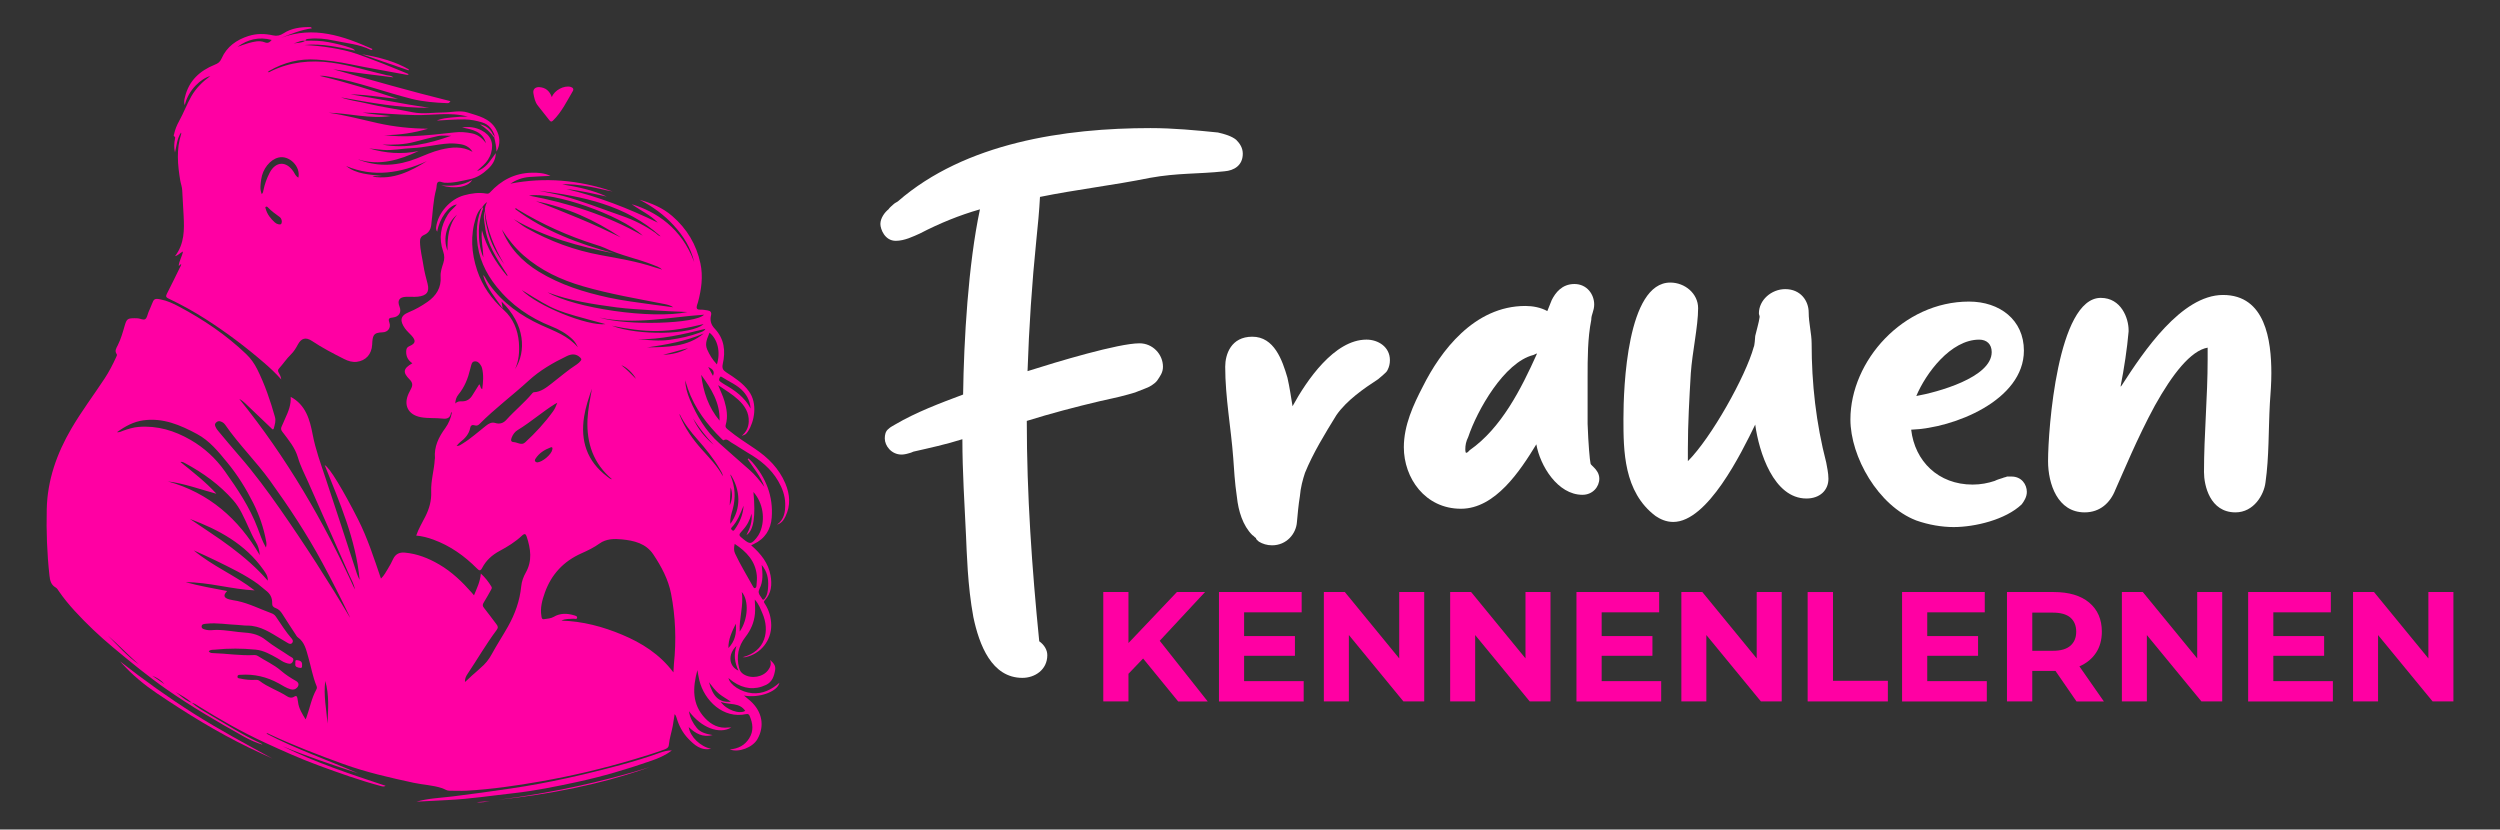 <?xml version="1.0" encoding="utf-8"?>
<!-- Generator: Adobe Illustrator 16.0.0, SVG Export Plug-In . SVG Version: 6.00 Build 0)  -->
<!DOCTYPE svg PUBLIC "-//W3C//DTD SVG 1.1//EN" "http://www.w3.org/Graphics/SVG/1.1/DTD/svg11.dtd">
<svg version="1.1" id="Calque_1" xmlns="http://www.w3.org/2000/svg" xmlns:xlink="http://www.w3.org/1999/xlink" x="0px" y="0px"
	 width="217.75px" height="72.25px" viewBox="1.42 6.384 217.75 72.25" enable-background="new 1.42 6.384 217.75 72.25"
	 xml:space="preserve">
<rect x="1.42" y="6.384" width="217.75" height="72.25" fill="#333333" stroke="none"/>
<g>
	<g>
		<g>
			<path fill="#FFFFFF" d="M92.64,63.448c0,1.274-1.084,1.978-2.168,1.978c-2.678,0-3.762-2.87-4.272-5.292
				c-0.51-2.743-0.573-5.676-0.637-7.015c-0.128-2.808-0.319-5.611-0.319-8.48c-1.403,0.446-2.87,0.765-4.272,1.084
				c-0.255,0.127-0.382,0.127-0.574,0.191c-0.255,0.063-0.446,0.063-0.446,0.063c-0.893,0-1.467-0.765-1.467-1.402
				c0-0.318,0.064-0.638,0.319-0.829c0.191-0.19,0.382-0.255,0.573-0.382c1.849-1.085,3.89-1.85,5.93-2.615
				c0.064-4.719,0.447-11.351,1.467-16.132c-1.785,0.51-3.507,1.211-5.229,2.104c-0.574,0.255-1.339,0.639-2.104,0.639
				c-0.957,0-1.339-1.021-1.339-1.467c0-0.51,0.382-1.021,0.702-1.274c0.127-0.192,0.318-0.319,0.446-0.447
				c0.127-0.127,0.319-0.19,0.383-0.255c5.866-5.102,14.538-6.376,21.999-6.376c1.977,0,3.955,0.19,5.867,0.383
				c0.573,0.128,1.211,0.318,1.594,0.638c0.318,0.318,0.574,0.701,0.574,1.212c0,1.021-0.766,1.467-1.595,1.53
				c-2.359,0.255-4.017,0.127-6.504,0.573c-3.125,0.638-6.44,1.02-9.565,1.658c-0.063,1.211-0.191,2.551-0.318,3.762
				c-0.383,3.762-0.638,7.588-0.766,11.414c2.614-0.829,7.907-2.424,9.756-2.424c1.147,0,2.04,0.957,2.04,2.041
				c0,0.51-0.255,0.829-0.51,1.212c-0.255,0.317-0.701,0.572-1.084,0.701c-0.446,0.19-0.956,0.382-1.467,0.51
				c-0.893,0.256-1.913,0.446-2.423,0.573c-2.168,0.511-4.336,1.085-6.377,1.722c0,6.439,0.447,12.815,1.084,19.193
				C92.385,62.555,92.64,63.001,92.64,63.448z"/>
			<path fill="#FFFFFF" d="M109.155,49.675c-0.191-1.275-0.255-2.486-0.318-3.38c-0.191-2.613-0.701-5.292-0.701-7.97
				c0-1.084,0.51-2.614,2.359-2.614c1.912,0,2.613,2.041,3.061,3.571c0.191,0.827,0.318,1.722,0.445,2.485
				c1.213-2.23,3.637-5.803,6.44-5.803c1.021,0,2.04,0.638,2.04,1.786c0,0.316-0.063,0.573-0.189,0.828
				c-0.064,0.19-0.256,0.318-0.384,0.446l-0.446,0.383c-1.273,0.829-2.742,1.85-3.635,3.124c-1.021,1.658-2.039,3.315-2.742,5.037
				c-0.19,0.574-0.383,1.275-0.445,2.04c-0.127,0.767-0.191,1.531-0.256,2.232c-0.063,1.02-0.893,2.04-2.168,2.04
				c-0.445,0-0.828-0.127-1.146-0.318c-0.128-0.128-0.256-0.19-0.256-0.317c-0.127-0.064-0.189-0.191-0.318-0.256
				C109.665,52.161,109.282,50.886,109.155,49.675z"/>
			<path fill="#FFFFFF" d="M128.667,50.696c-3.125,0-4.973-2.679-4.973-5.356c0-1.913,0.828-3.699,1.657-5.292
				c1.53-3.062,4.463-7.015,8.927-7.015c0.639,0,1.339,0.128,1.913,0.446c0.128-0.318,0.255-0.638,0.383-0.957
				c0.318-0.638,0.894-1.401,1.978-1.401s1.722,0.893,1.722,1.785c0,0.255-0.063,0.511-0.128,0.7
				c-0.063,0.191-0.127,0.384-0.127,0.639c-0.319,1.594-0.319,3.38-0.319,4.974v4.081c0.063,1.786,0.191,3.189,0.255,3.444
				c0,0.063,0.064,0.127,0.129,0.189l0.19,0.191c0.19,0.19,0.446,0.511,0.446,0.956c0,0.702-0.574,1.402-1.467,1.402
				c-2.168,0-3.699-2.551-4.018-4.398C133.833,47.379,131.665,50.696,128.667,50.696z M129.241,45.785l0.191-0.191
				c2.74-1.912,4.463-5.292,5.865-8.417c-0.063,0-0.191,0.063-0.318,0.127c-2.551,0.638-4.91,4.846-5.676,7.143
				c-0.19,0.382-0.254,0.7-0.254,1.083c0,0.063,0,0.191,0.063,0.318C129.179,45.785,129.179,45.785,129.241,45.785z"/>
			<path fill="#FFFFFF" d="M154.173,36.602c0.063-0.063,0.127-0.829,0.127-0.956c0.129-0.573,0.318-1.147,0.384-1.657
				c0-0.129-0.063-0.191-0.063-0.318c0-1.148,1.084-2.104,2.295-2.104c1.34,0,2.041,1.021,2.041,2.04
				c0,0.894,0.256,1.851,0.256,2.679c0,3.508,0.383,6.95,1.274,10.394c0.063,0.383,0.19,0.894,0.19,1.402
				c0,1.021-0.766,1.722-1.912,1.722c-2.87,0-4.146-4.08-4.465-6.438c-1.211,2.485-4.145,8.479-7.142,8.479
				c-0.638,0-1.147-0.256-1.53-0.511c-2.806-2.104-2.806-5.738-2.806-8.481c0-2.74,0.319-11.858,4.081-11.858
				c1.275,0,2.423,0.957,2.423,2.231c0,1.595-0.51,3.825-0.637,5.675c-0.128,2.168-0.256,4.399-0.256,6.568v1.083
				C150.476,44.51,153.473,39.154,154.173,36.602z"/>
			<path fill="#FFFFFF" d="M173.238,48.591c0.701,0,1.339-0.127,1.913-0.318c0.255-0.128,0.51-0.191,0.701-0.255
				c0.128-0.063,0.255-0.063,0.383-0.128h0.382c0.894,0,1.341,0.701,1.341,1.339c0,0.446-0.256,0.828-0.447,1.083
				c-1.402,1.34-4.08,1.979-5.93,1.979c-1.021,0-2.168-0.191-3.252-0.573c-3.316-1.275-5.738-5.548-5.738-8.8
				c0-5.103,4.59-10.267,10.33-10.267c2.678,0,4.781,1.595,4.781,4.272c0,4.336-6.121,6.759-9.818,6.886
				C168.2,46.55,170.241,48.591,173.238,48.591z M174.897,37.05c0-0.701-0.446-1.084-1.085-1.084c-2.486,0-4.654,2.934-5.483,4.91
				C170.114,40.557,174.897,39.282,174.897,37.05z"/>
			<path fill="#FFFFFF" d="M186.245,39.919c1.85-2.869,5.166-7.843,8.801-7.843c3.699,0,4.209,3.953,4.209,6.822
				c0,0.829-0.064,1.722-0.129,2.614c-0.127,2.295-0.063,4.655-0.381,6.886c-0.129,1.084-1.021,2.614-2.615,2.614
				c-2.231,0-2.742-2.358-2.742-3.507c0-3.252,0.318-6.568,0.318-9.82v-1.021c-1.467,0.256-3.061,2.296-4.591,5.038
				c-1.53,2.805-2.806,5.93-3.442,7.333c-0.446,1.146-1.34,1.977-2.678,1.977c-2.361,0-3.189-2.486-3.189-4.464
				c0-2.741,0.828-14.219,4.592-14.219c1.785,0,2.423,1.786,2.423,2.806v0.127c-0.128,1.468-0.383,3.189-0.7,4.783
				C186.183,40.047,186.183,39.982,186.245,39.919z"/>
		</g>
		<g>
			<path fill="#FF00A3" d="M97.516,67.48v-9.53h2.193v9.528h-2.193V67.48z M99.491,65.299l-0.125-2.544l4.563-4.806h2.451
				l-4.112,4.425l-1.228,1.307L99.491,65.299z M104.038,67.48l-3.39-4.152l1.442-1.565l4.523,5.718H104.038z"/>
			<path fill="#FF00A3" d="M107.592,67.48v-9.53h7.203v1.77h-5.013v5.992h5.189v1.769H107.592z M109.622,63.503v-1.717h4.586v1.717
				H109.622z"/>
			<path fill="#FF00A3" d="M116.728,67.48v-9.53h1.827l5.621,6.86h-0.885v-6.86h2.179v9.528h-1.811l-5.637-6.86h0.885v6.86h-2.18
				V67.48z"/>
			<path fill="#FF00A3" d="M127.729,67.48v-9.53h1.826l5.621,6.86h-0.886v-6.86h2.178v9.528h-1.81l-5.637-6.86h0.886v6.86h-2.179
				V67.48z"/>
			<path fill="#FF00A3" d="M138.729,67.48v-9.53h7.204v1.77h-5.009v5.992h5.185v1.769H138.729z M140.76,63.503v-1.717h4.587v1.717
				H140.76z"/>
			<path fill="#FF00A3" d="M147.866,67.48v-9.53h1.825l5.621,6.86h-0.884v-6.86h2.179v9.528h-1.812l-5.636-6.86h0.884v6.86h-2.178
				V67.48z"/>
			<path fill="#FF00A3" d="M158.866,67.48v-9.53h2.207v7.732h4.78v1.796h-6.987V67.48z"/>
			<path fill="#FF00A3" d="M167.09,67.48v-9.53h7.203v1.77h-5.01v5.992h5.188v1.769H167.09z M169.118,63.503v-1.717h4.591v1.717
				H169.118z"/>
			<path fill="#FF00A3" d="M176.227,67.48v-9.53h4.069c1.326,0,2.356,0.305,3.091,0.918c0.736,0.615,1.104,1.459,1.104,2.539
				c0,0.707-0.169,1.318-0.505,1.83c-0.335,0.514-0.812,0.905-1.43,1.178c-0.617,0.272-1.354,0.41-2.207,0.41h-2.897l0.979-0.967
				v3.62h-2.203V67.48z M178.432,64.102l-0.979-1.035h2.776c0.683,0,1.189-0.146,1.526-0.443c0.334-0.294,0.503-0.699,0.503-1.217
				c0-0.526-0.169-0.936-0.503-1.228c-0.337-0.29-0.847-0.435-1.526-0.435h-2.776l0.979-1.05V64.102z M182.284,67.48l-2.381-3.457
				h2.355l2.409,3.457H182.284z"/>
			<path fill="#FF00A3" d="M186.235,67.48v-9.53h1.823l5.622,6.86h-0.884v-6.86h2.179v9.528h-1.811l-5.639-6.86h0.887v6.86h-2.178
				V67.48z"/>
			<path fill="#FF00A3" d="M197.234,67.48v-9.53h7.202v1.77h-5.009v5.992h5.187v1.769H197.234z M199.264,63.503v-1.717h4.588v1.717
				H199.264z"/>
			<path fill="#FF00A3" d="M206.37,67.48v-9.53h1.825l5.621,6.86h-0.885v-6.86h2.181v9.528H213.3l-5.639-6.86h0.888v6.86h-2.179
				V67.48z"/>
		</g>
	</g>
	<g>
		<path fill="#FF00A3" d="M18.128,67.596c0.447,0.397,0.967,0.69,1.479,0.988c1.507,0.878,2.973,1.832,4.562,2.563
			c0.041,0.02,0.076,0.05,0.104,0.094c-0.545-0.166-1.067-0.396-1.562-0.671c-2.31-1.293-4.599-2.622-6.772-4.139
			c-1.624-1.132-3.148-2.389-4.668-3.657c-1.196-0.997-2.317-2.057-3.363-3.2c-0.483-0.528-0.94-1.084-1.348-1.678
			c-0.084-0.123-0.168-0.271-0.29-0.341c-0.417-0.238-0.495-0.613-0.543-1.051c-0.213-1.926-0.282-3.855-0.235-5.79
			c0.06-2.526,0.877-4.827,2.139-6.989c0.882-1.512,1.938-2.91,2.898-4.37c0.39-0.592,0.712-1.218,1.006-1.859
			c0.04-0.087,0.101-0.19,0.05-0.265c-0.205-0.291-0.033-0.525,0.09-0.771c0.272-0.541,0.436-1.12,0.603-1.698
			c0.171-0.594,0.25-0.661,0.869-0.661c0.093-0.001,0.185,0.003,0.278,0.009c0.225,0.013,0.483,0.188,0.654,0.063
			c0.152-0.112,0.184-0.387,0.269-0.59c0.099-0.233,0.208-0.465,0.296-0.702c0.176-0.47,0.25-0.516,0.748-0.422
			c0.587,0.112,1.123,0.365,1.643,0.642c2.111,1.128,4.084,2.454,5.82,4.115c0.406,0.388,0.721,0.829,0.973,1.337
			c0.662,1.332,1.14,2.729,1.542,4.154c0.095,0.337-0.014,0.643-0.092,0.953c-0.06,0.24-0.173,0.073-0.256-0.005
			c-0.753-0.72-1.505-1.44-2.26-2.157c-0.146-0.141-0.305-0.267-0.5-0.364c4.109,5.08,7.364,10.67,10.067,16.597
			c-0.065-0.456-0.299-0.843-0.479-1.249c-1.194-2.697-2.39-5.396-3.582-8.095c-0.313-0.709-0.682-1.404-0.896-2.144
			c-0.258-0.888-0.83-1.55-1.359-2.251c-0.124-0.165-0.148-0.287-0.06-0.466c0.113-0.228,0.199-0.468,0.307-0.699
			c0.281-0.601,0.522-1.21,0.478-1.878c1.322,0.7,1.673,2.012,1.917,3.29c0.247,1.299,0.699,2.521,1.109,3.757
			c0.924,2.786,1.844,5.572,2.746,8.367c0.059,0.182,0.139,0.356,0.232,0.525c-0.323-3.521-1.735-6.716-3.038-9.988
			c0.381,0.138,1.629,2.211,2.897,4.713c0.833,1.645,1.394,3.396,2,5.167c0.284-0.271,0.439-0.593,0.624-0.891
			c0.158-0.255,0.301-0.521,0.426-0.795c0.207-0.449,0.546-0.621,1.031-0.577c1.084,0.1,2.062,0.489,2.992,1.033
			c1.105,0.646,2.01,1.517,2.846,2.47c0.053,0.062,0.104,0.121,0.185,0.217c0.253-0.628,0.541-1.192,0.594-1.899
			c0.385,0.357,0.678,0.733,0.926,1.146c0.045,0.075,0.033,0.151-0.012,0.229c-0.219,0.381-0.418,0.772-0.656,1.142
			c-0.121,0.188-0.122,0.305,0.021,0.479c0.377,0.469,0.726,0.96,1.092,1.438c0.134,0.175,0.15,0.293-0.004,0.499
			c-0.915,1.226-1.679,2.552-2.529,3.819c-0.133,0.198-0.236,0.42-0.221,0.696c0.297-0.246,0.554-0.53,0.851-0.77
			c0.18-0.145,0.339-0.313,0.516-0.464c0.394-0.33,0.709-0.712,0.957-1.171c0.445-0.824,0.963-1.607,1.423-2.425
			c0.617-1.095,1.03-2.248,1.154-3.501c0.042-0.435,0.189-0.829,0.402-1.208c0.578-1.024,0.419-2.074,0.075-3.121
			c-0.077-0.234-0.173-0.312-0.417-0.082c-0.575,0.541-1.251,0.957-1.945,1.328c-0.655,0.353-1.176,0.821-1.516,1.478
			c-0.15,0.287-0.252,0.251-0.456,0.046c-1.089-1.097-2.329-1.974-3.791-2.51c-0.478-0.176-0.969-0.307-1.498-0.354
			c0.201-0.589,0.516-1.113,0.792-1.655c0.346-0.683,0.545-1.382,0.513-2.163c-0.039-0.95,0.258-1.874,0.311-2.82
			c0.001-0.033,0.019-0.068,0.016-0.103c-0.087-1.007,0.326-1.834,0.9-2.62c0.291-0.399,0.484-0.863,0.579-1.365
			c-0.08-0.017-0.084,0.043-0.088,0.071c-0.066,0.414-0.343,0.51-0.706,0.467c-0.631-0.075-1.271-0.006-1.901-0.12
			c-1.107-0.202-1.55-1.034-1.08-2.056c0.072-0.157,0.154-0.313,0.233-0.466c0.146-0.284,0.097-0.524-0.131-0.752
			c-0.633-0.636-0.588-0.962,0.228-1.428c-0.382-0.252-0.558-0.599-0.538-1.045c0.01-0.218,0.06-0.354,0.285-0.448
			c0.537-0.225,0.579-0.476,0.185-0.911c-0.194-0.215-0.421-0.404-0.585-0.641c-0.421-0.604-0.453-1.08,0.329-1.396
			c0.582-0.236,1.124-0.545,1.637-0.903c0.763-0.531,1.213-1.239,1.147-2.196c-0.028-0.422,0.111-0.8,0.233-1.18
			c0.113-0.348,0.112-0.665-0.009-1.008c-0.406-1.147-0.224-2.226,0.417-3.245c0.206-0.326,0.524-0.548,0.773-0.855
			c-0.685,0.063-1.529,1.229-1.712,2.367c-0.114-0.146-0.107-0.284-0.089-0.424c0.158-1.214,1.224-2.413,2.42-2.74
			c0.642-0.176,1.287-0.27,1.95-0.153c0.132,0.022,0.225,0.003,0.33-0.112c0.964-1.052,2.139-1.665,3.59-1.703
			c0.571-0.016,1.129,0.019,1.665,0.273c-0.612,0.029-1.225,0.052-1.835,0.096c-0.635,0.047-1.207,0.283-1.66,0.582
			c2.986-0.58,5.976-0.326,8.907,0.681c-0.728-0.121-1.443-0.332-2.181-0.447c-0.734-0.115-1.465-0.218-2.211-0.168
			c1.331,0.218,2.647,0.478,3.879,1.059c-1.167-0.253-2.328-0.534-3.517-0.658c2.764,0.656,5.392,1.673,7.967,2.928
			c-0.65-0.679-1.494-1.044-2.276-1.608c2.104,0.636,4.346,2.064,5.447,5.047c-0.289-1.235-0.935-2.27-1.783-3.199
			c-0.854-0.936-1.861-1.658-2.982-2.237c1.039,0.296,2.016,0.702,2.847,1.418c1.281,1.104,2.106,2.483,2.458,4.128
			c0.244,1.14,0.086,2.275-0.215,3.393c-0.024,0.089-0.066,0.173-0.088,0.263c-0.053,0.222-0.039,0.38,0.265,0.372
			c0.229-0.007,0.462,0.032,0.69,0.072c0.231,0.039,0.334,0.169,0.272,0.422c-0.108,0.442-0.006,0.817,0.321,1.161
			c0.836,0.879,0.958,1.952,0.703,3.074c-0.086,0.38,0.019,0.549,0.314,0.74c0.715,0.465,1.43,0.916,1.956,1.634
			c0.795,1.087,0.477,2.646-0.07,3.497c-0.163,0.252-0.23,0.287-0.552,0.392c0.426-0.359,0.591-0.765,0.613-1.229
			c0.036-0.793-0.351-1.397-0.902-1.906c-0.519-0.48-1.125-0.846-1.766-1.281c0.197,0.497,0.416,0.92,0.549,1.376
			c0.201,0.688,0.322,1.374,0.114,2.081c-0.069,0.234,0.099,0.339,0.239,0.453c0.726,0.596,1.515,1.104,2.294,1.625
			c1.159,0.774,2.114,1.729,2.663,3.034c0.398,0.943,0.471,1.904,0.014,2.855c-0.155,0.322-0.352,0.618-0.743,0.729
			c0.643-0.461,0.729-1.144,0.715-1.836c-0.014-0.706-0.258-1.356-0.613-1.966c-0.634-1.083-1.569-1.837-2.637-2.454
			c-0.49-0.284-0.954-0.614-1.443-0.897c-0.2-0.115-0.376-0.377-0.676-0.198c-0.021,0.013-0.097-0.052-0.137-0.091
			c-1.297-1.269-2.379-2.683-2.979-4.419c-0.082-0.238-0.143-0.481-0.231-0.72c0.026,0.581,0.182,1.14,0.404,1.665
			c0.612,1.451,1.405,2.791,2.603,3.85c0.857,0.76,1.711,1.524,2.577,2.275c0.507,0.438,0.915,0.962,1.318,1.495
			c-0.321-0.902-0.938-1.626-1.455-2.409c0.022-0.022,0.045-0.044,0.067-0.065c0.106,0.102,0.222,0.193,0.318,0.304
			C68.138,48,68.775,49.6,68.638,51.45c-0.077,1.048-0.583,1.861-1.57,2.321c-0.069,0.032-0.138,0.066-0.221,0.107
			c0.836,0.729,1.507,1.55,1.692,2.651c0.129,0.769,0.079,1.529-0.505,2.141c-0.135,0.141-0.042,0.224,0.023,0.327
			c0.354,0.562,0.528,1.175,0.537,1.839c0.016,1.34-0.927,2.514-2.247,2.787c-0.051,0.012-0.107,0.001-0.238,0.001
			c2.029-0.512,2.361-2.341,1.721-3.81c-0.171-0.392-0.307-0.813-0.67-1.206c0.022,0.466,0.05,0.851,0.015,1.234
			c-0.071,0.763-0.365,1.428-0.83,2.025c-0.625,0.802-0.799,1.688-0.554,2.677c0.064,0.26,0.183,0.434,0.397,0.569
			c0.68,0.429,1.707,0.248,2.152-0.383c0.17-0.241,0.29-0.494,0.154-0.866c0.299,0.273,0.503,0.486,0.441,0.871
			c-0.089,0.553-0.264,1.053-0.795,1.305c-0.994,0.472-1.951,0.34-2.852-0.27c-0.143-0.097-0.272-0.214-0.417-0.329
			c0.123,0.607,1.106,1.234,2.055,1.318c0.926,0.081,1.684-0.3,2.381-0.906c-0.159,0.773-1.764,1.355-3.084,1.115
			c0.212,0.178,0.383,0.313,0.545,0.458c1.044,0.932,1.277,2.199,0.618,3.346c-0.412,0.717-1.63,1.187-2.402,0.888
			c0.742-0.066,1.304-0.353,1.69-0.966c0.409-0.651,0.321-1.294,0.041-1.949c-0.056-0.13-0.137-0.2-0.295-0.165
			c-2.012,0.444-3.651-1.186-4.083-2.919c-0.069-0.276-0.108-0.561-0.175-0.909c-0.418,1.551-0.477,2.974,0.674,4.191
			c0.543,0.573,1.197,0.903,2.016,0.807c0.078-0.01,0.157-0.002,0.265-0.002c-1.054,0.623-2.604,0.029-3.693-1.419
			c0.095,0.585,0.347,1.039,0.68,1.453c0.354,0.438,0.87,0.526,1.381,0.628c-0.851,0.226-1.499-0.14-2.079-0.699
			c0.117,0.834,1.01,1.71,1.954,1.892c-0.9,0.184-1.47-0.336-1.998-0.887c-0.495-0.516-0.822-1.144-1.019-1.834
			c-0.028-0.099-0.065-0.195-0.163-0.295c-0.054,0.34-0.101,0.682-0.163,1.02c-0.104,0.558-0.289,1.097-0.342,1.663
			c-0.025,0.271-0.25,0.347-0.455,0.42c-0.859,0.313-1.735,0.576-2.611,0.84c-2.652,0.793-5.345,1.429-8.069,1.908
			c-2.139,0.378-4.292,0.689-6.467,0.816c-0.515,0.029-1.024,0-1.536,0.001c-0.204,0-0.406-0.152-0.613-0.221
			c-0.806-0.267-1.657-0.291-2.479-0.47c-2.065-0.446-4.123-0.912-6.117-1.633c-2.187-0.79-4.354-1.624-6.462-2.608
			c-0.066-0.031-0.129-0.109-0.247-0.043c2.588,1.353,5.333,2.297,7.986,3.456c-2.216-0.724-4.425-1.469-6.58-2.361
			c2.881,1.435,5.93,2.436,8.98,3.451c-0.138,0.092-0.266,0.062-0.393,0.027c-1.845-0.492-3.64-1.136-5.433-1.795
			c-1.6-0.588-3.15-1.286-4.694-1.996c-1.996-0.92-3.904-2.01-5.771-3.172c-0.185-0.115-0.36-0.253-0.583-0.291
			c-0.428-0.386-0.931-0.659-1.422-0.947C17.162,66.99,17.568,67.412,18.128,67.596z M43.659,24.754
			c-0.044,0.604,0.109,1.183,0.249,1.763c0.259,1.069,0.794,2,1.434,2.884c-0.857-1.44-1.511-2.956-1.684-4.644
			c-0.025-0.248,0.044-0.48,0.188-0.779c-0.221,0.166-0.326,0.313-0.43,0.459c-0.286,0.237-0.439,0.563-0.548,0.902
			c-0.492,1.541-0.392,3.08,0.112,4.592c0.455,1.363,1.245,2.489,2.335,3.469c0.781,0.702,1.214,1.709,1.299,2.803
			c0.062,0.799,0.01,1.587-0.335,2.334c0.988-1.526,0.89-3.904-1.172-5.885c0.03,0.188,0.056,0.35,0.094,0.59
			c-0.666-0.959-1.402-1.783-1.707-2.902c0.154,0.12,0.207,0.272,0.29,0.403c0.093,0.146,0.179,0.298,0.28,0.438
			c1.163,1.609,2.722,2.712,4.509,3.528c1.131,0.517,2.335,0.92,3.177,1.927c-0.114-0.268-0.264-0.508-0.474-0.707
			c-0.529-0.501-1.158-0.854-1.824-1.117c-1.889-0.748-3.503-1.863-4.78-3.455c-0.98-1.22-1.607-2.589-1.708-4.163
			c-0.061-0.95,0.032-1.887,0.446-2.765c0.155,0.113,0.03,0.238,0.001,0.344c-0.154,0.56-0.28,1.119-0.281,1.7
			c-0.002,0.799,0.061,1.586,0.392,2.328c-0.024-0.788-0.224-1.563-0.126-2.364c0.412,1.501,1.18,2.797,2.205,4.002
			c0.014-0.071,0.021-0.086,0.017-0.093c-0.048-0.077-0.099-0.154-0.149-0.23c-0.803-1.244-1.634-2.48-1.804-4.005
			C43.615,25.662,43.469,25.203,43.659,24.754z M60.074,64.949c0.019-0.316,0.023-0.522,0.044-0.727
			c0.216-2.061,0.145-4.115-0.252-6.145c-0.242-1.236-0.84-2.349-1.537-3.395c-0.65-0.978-1.684-1.21-2.745-1.318
			c-0.668-0.069-1.375-0.05-1.94,0.357c-0.496,0.357-1.03,0.614-1.577,0.857c-1.554,0.689-2.625,1.831-3.192,3.43
			c-0.232,0.653-0.417,1.326-0.299,2.034c0.021,0.126,0.025,0.306,0.236,0.271c0.284-0.047,0.58-0.05,0.837-0.202
			c0.57-0.336,1.168-0.313,1.775-0.134c0.114,0.034,0.292,0.073,0.26,0.229c-0.03,0.141-0.195,0.063-0.304,0.069
			c-0.354,0.024-0.72-0.015-1.058,0.165c1.849,0.053,3.597,0.521,5.282,1.226C57.319,62.388,58.871,63.351,60.074,64.949z
			 M21.204,57.862c-0.36,0.367-0.303,0.593,0.181,0.729c0.232,0.065,0.477,0.088,0.714,0.138c1.036,0.223,1.977,0.709,2.963,1.067
			c0.153,0.055,0.289,0.149,0.383,0.289c0.451,0.658,0.87,1.339,1.398,1.941c0.101,0.115,0.124,0.264,0.01,0.379
			c-0.104,0.104-0.24,0.058-0.354-0.008c-0.191-0.107-0.377-0.226-0.566-0.337c-0.932-0.555-1.828-1.195-2.986-1.187
			c-0.277,0.003-0.553-0.047-0.831-0.059c-0.901-0.033-1.796-0.207-2.702-0.106c-0.18,0.02-0.43,0.013-0.434,0.245
			c-0.004,0.216,0.239,0.248,0.418,0.292c0.298,0.074,0.599,0.002,0.898,0.004c0.836,0.006,1.653,0.184,2.483,0.237
			c0.669,0.046,1.254,0.212,1.8,0.652c0.644,0.521,1.384,0.923,2.068,1.396c0.143,0.099,0.432,0.153,0.282,0.461
			c-0.147,0.302-0.375,0.195-0.595,0.132c-0.271-0.079-0.487-0.263-0.729-0.398c-0.606-0.34-1.214-0.691-1.92-0.762
			c-1.178-0.117-2.358-0.121-3.536,0.001c-0.181,0.019-0.392-0.02-0.548,0.143c0.091,0.134,0.219,0.154,0.344,0.157
			c1.212,0.035,2.416,0.241,3.633,0.171c0.098-0.005,0.215,0.023,0.297,0.077c0.666,0.438,1.408,0.753,2.017,1.283
			c0.402,0.35,0.852,0.638,1.316,0.901c0.241,0.138,0.281,0.354,0.097,0.563c-0.15,0.172-0.339,0.222-0.566,0.158
			c-0.386-0.106-0.711-0.333-1.055-0.521c-1.033-0.565-2.13-0.822-3.305-0.741c-0.112,0.007-0.252-0.019-0.272,0.144
			c-0.022,0.177,0.147,0.163,0.241,0.184c0.431,0.096,0.869,0.14,1.311,0.114c0.131-0.007,0.252-0.002,0.361,0.082
			c0.738,0.568,1.639,0.851,2.414,1.355c0.187,0.122,0.408,0.163,0.622,0.02c0.151-0.101,0.236-0.039,0.266,0.126
			c0.021,0.114,0.045,0.229,0.057,0.342c0.062,0.563,0.358,1.019,0.659,1.514c0.037-0.083,0.058-0.123,0.073-0.165
			c0.293-0.813,0.444-1.678,0.868-2.444c0.055-0.101,0.053-0.195,0.011-0.299c-0.333-0.807-0.475-1.667-0.715-2.5
			c-0.185-0.643-0.311-1.313-0.915-1.736c-0.082-0.058-0.134-0.159-0.19-0.246c-0.386-0.591-0.776-1.18-1.15-1.776
			c-0.147-0.235-0.321-0.432-0.581-0.522c-0.212-0.075-0.323-0.188-0.313-0.428c0.02-0.476-0.183-0.843-0.568-1.123
			c-0.233-0.171-0.437-0.381-0.67-0.549c-1.142-0.823-2.409-1.421-3.665-2.039c-0.636-0.314-1.289-0.597-1.934-0.894
			c1.636,1.369,3.627,2.183,5.309,3.488c-2.024-0.098-3.979-0.713-6.01-0.715C18.773,57.422,19.985,57.626,21.204,57.862z
			 M41.187,45.226c0.247,0.008,0.368-0.108,0.502-0.19c0.744-0.453,1.384-1.043,2.068-1.577c0.235-0.184,0.491-0.33,0.798-0.234
			c0.391,0.121,0.707,0.019,0.97-0.274c0.726-0.807,1.577-1.491,2.272-2.328c0.027-0.031,0.07-0.069,0.107-0.072
			c0.643-0.028,1.109-0.417,1.583-0.782c0.723-0.558,1.411-1.16,2.184-1.655c0.124-0.079,0.23-0.191,0.328-0.306
			c0.076-0.088,0.083-0.156-0.032-0.271c-0.371-0.378-0.784-0.326-1.183-0.134c-1.191,0.575-2.342,1.237-3.317,2.134
			c-1.398,1.283-2.928,2.415-4.267,3.765c-0.12,0.121-0.248,0.193-0.432,0.13c-0.188-0.063-0.344-0.021-0.387,0.204
			c-0.107,0.559-0.461,0.94-0.895,1.271C41.387,44.978,41.315,45.085,41.187,45.226z M31.922,60.206
			c-0.029-0.07-0.055-0.143-0.088-0.209c-0.743-1.543-1.514-3.071-2.328-4.578c-1.349-2.5-2.908-4.863-4.568-7.166
			c-1.22-1.691-2.722-3.154-3.905-4.873c-0.103-0.149-0.248-0.241-0.417-0.295c-0.164-0.051-0.288,0.008-0.402,0.128
			c-0.112,0.118-0.07,0.225-0.019,0.349c0.074,0.175,0.194,0.315,0.313,0.457c0.581,0.69,1.155,1.388,1.749,2.066
			c1.289,1.476,2.449,3.05,3.569,4.652C27.971,53.813,29.999,56.964,31.922,60.206z M24.583,54.074
			c0.065-0.22,0.051-0.377,0.021-0.536c-0.214-1.168-0.596-2.285-1.127-3.343c-0.629-1.252-1.366-2.439-2.263-3.527
			c-0.775-0.94-1.53-1.89-2.633-2.481c-1.464-0.786-2.959-1.432-4.684-1.19c-0.847,0.119-1.565,0.506-2.293,1.032
			c0.248,0.026,0.395-0.078,0.552-0.134c0.437-0.151,0.877-0.291,1.341-0.327c1.638-0.129,3.13,0.327,4.532,1.138
			c1.19,0.688,2.173,1.596,2.973,2.719c1.11,1.56,2.17,3.142,2.854,4.946C24.067,52.928,24.253,53.5,24.583,54.074z M24.046,54.736
			c-0.031-0.423-0.131-0.798-0.337-1.137c-0.253-0.416-0.447-0.858-0.651-1.302c-0.377-0.816-0.724-1.66-1.33-2.347
			c-1.185-1.345-2.615-2.377-4.187-3.222c-0.106-0.058-0.214-0.137-0.416-0.112c1.114,0.896,2.204,1.744,3.147,2.777
			c-1.405-0.381-2.771-0.896-4.232-1.079C19.626,49.313,22.193,51.565,24.046,54.736z M46.149,25.464
			c0.213,0.157,0.424,0.317,0.641,0.47c0.161,0.113,0.324,0.227,0.495,0.321c2.032,1.142,4.192,1.938,6.484,2.356
			c1.566,0.286,3.135,0.545,4.65,1.052c0.225,0.074,0.455,0.136,0.682,0.203c-0.25-0.227-0.549-0.314-0.838-0.429
			c-1.365-0.537-2.821-0.812-4.151-1.45c-0.238-0.113-0.495-0.192-0.749-0.272c-2.418-0.755-4.711-1.789-6.878-3.103
			c-0.054-0.032-0.098-0.142-0.217-0.038c2.602,1.953,5.571,3.051,8.662,3.887C51.875,27.852,48.883,27.067,46.149,25.464z
			 M45.133,26.374c0.639,1.607,1.768,2.787,3.211,3.669c1.876,1.146,3.943,1.795,6.078,2.258c1.299,0.282,2.617,0.435,3.93,0.623
			c0.569,0.081,1.14,0.15,1.709,0.224c-0.236-0.169-0.502-0.23-0.767-0.283c-2.373-0.468-4.761-0.87-7.089-1.545
			c-1.909-0.552-3.681-1.374-5.188-2.696C46.274,27.969,45.667,27.199,45.133,26.374z M49.96,41.469
			c-0.124,0.063-0.165,0.081-0.203,0.104c-1.12,0.695-2.109,1.579-3.239,2.263c-0.247,0.147-0.424,0.385-0.532,0.667
			c-0.079,0.209-0.09,0.371,0.186,0.389c0.329,0.021,0.673,0.313,0.985,0.026c0.896-0.82,1.717-1.713,2.431-2.7
			C49.735,42.014,49.843,41.788,49.96,41.469z M43.16,39.857c0.146,0.107,0.048,0.331,0.263,0.419
			c0.085-0.63,0.13-1.235-0.019-1.842c-0.024-0.098-0.079-0.192-0.136-0.278c-0.12-0.183-0.279-0.324-0.513-0.295
			c-0.227,0.028-0.261,0.231-0.312,0.408c-0.026,0.088-0.048,0.179-0.07,0.269c-0.191,0.807-0.491,1.563-1.025,2.212
			c-0.183,0.222-0.261,0.478-0.271,0.784c0.164-0.19,0.366-0.2,0.561-0.193c0.447,0.015,0.739-0.205,0.956-0.572
			C42.775,40.461,42.97,40.162,43.16,39.857z M17.957,51.581c1.187,0.819,2.413,1.583,3.566,2.452
			c1.161,0.874,2.26,1.815,3.219,2.924c0.032-0.38-0.176-0.655-0.369-0.932C22.781,53.762,20.473,52.522,17.957,51.581z
			 M66.875,51.127c-0.132,0.541-0.379,1.015-0.755,1.423c-0.402,0.436-0.398,0.438,0.071,0.813c0.546,0.438,0.669,0.426,1.114-0.12
			c0.124-0.152,0.232-0.315,0.31-0.499c0.489-1.144,0.259-2.566-0.572-3.508c0.206,2.129,0.022,3.36-0.603,3.752
			C66.747,52.378,66.964,51.787,66.875,51.127z M61.305,33.561c-1.031-0.049-2.064-0.079-3.094-0.152
			c-1.026-0.073-2.054-0.119-3.075-0.251c-1.03-0.135-2.057-0.283-3.075-0.487c-1.002-0.202-1.989-0.463-2.949-0.825
			C51.441,33.223,58.186,34.218,61.305,33.561z M65.412,53.757c-0.072,0.323-0.086,0.582,0.031,0.834
			c0.459,0.986,1.031,1.911,1.554,2.863c0.037,0.068,0.086,0.168,0.169,0.157c0.103-0.013,0.138-0.127,0.144-0.215
			c0.02-0.298,0.058-0.601,0.028-0.896C67.211,55.254,66.451,54.439,65.412,53.757z M48.336,22.993
			c0.701,0.163,1.417,0.27,2.118,0.456c1.744,0.465,3.416,1.146,5.119,1.731c1.044,0.36,2.024,0.85,2.93,1.484
			c0.149,0.104,0.258,0.274,0.456,0.3C55.94,24.241,52.185,23.49,48.336,22.993z M57.404,26.91
			c-1.918-1.813-7.884-3.866-9.908-3.489C50.904,24.062,54.277,25.121,57.404,26.91z M52.976,40.244
			c-0.278,0.784-0.543,1.581-0.677,2.411c-0.34,2.125,0.245,3.9,1.996,5.228c0.13,0.099,0.247,0.221,0.438,0.248
			c-1.63-1.371-2.227-3.138-2.143-5.184C52.628,42.037,52.816,41.147,52.976,40.244z M53.618,34.042
			c2.422,0.744,8.428,0.547,9.124-0.248C59.712,34.001,56.685,34.701,53.618,34.042z M64.093,43.02
			c0.052-1.566-0.735-2.795-1.6-3.99C62.672,40.501,63.123,41.865,64.093,43.02z M55.482,27.054
			c-2.254-1.515-4.697-2.61-7.379-3.143c1.253,0.462,2.486,0.977,3.723,1.483C53.063,25.902,54.27,26.474,55.482,27.054z
			 M63.219,35.361c-0.17,0.471-0.443,0.917-0.203,1.464c0.21,0.477,0.472,0.899,0.846,1.297
			C64.2,37.045,63.925,35.927,63.219,35.361z M66.797,41.968c-0.037-0.56-0.248-1.04-0.616-1.464
			c-0.517-0.595-1.25-0.86-1.883-1.279c-0.077-0.051-0.135-0.069-0.186,0.044c-0.055,0.123-0.112,0.238,0.024,0.337
			c0.13,0.097,0.263,0.189,0.403,0.271C65.451,40.395,66.288,40.996,66.797,41.968z M67.764,55.592
			c0.084,0.741,0.138,1.431-0.18,2.052c-0.137,0.271-0.097,0.434,0.046,0.637c0.047,0.065,0.099,0.131,0.133,0.202
			c0.093,0.201,0.186,0.152,0.288,0.011c0.226-0.316,0.256-0.691,0.275-1.056C68.361,56.785,68.244,56.164,67.764,55.592z
			 M54.71,34.755c2.225,0.871,6.975,0.815,7.994-0.146c-1.387,0.342-2.696,0.592-4.039,0.606
			C57.326,35.231,56.016,35.026,54.71,34.755z M56.987,35.938c0.923,0.059,1.842,0.178,2.768,0.045
			c0.905-0.129,1.794-0.316,2.648-0.643c0.167-0.063,0.364-0.114,0.455-0.314C60.914,35.51,58.988,35.958,56.987,35.938z
			 M64.383,47.867c-0.024-0.249-0.165-0.446-0.285-0.651c-0.542-0.919-1.211-1.744-1.915-2.54c-0.605-0.687-1.171-1.398-1.568-2.234
			c-0.011,0.056,0.001,0.098,0.017,0.138c0.445,1.107,1.124,2.063,1.912,2.948C63.204,46.268,63.911,46.973,64.383,47.867z
			 M65.035,52.015c0.961-1.324,0.893-2.941,0.011-4.312c0.003,0.05-0.003,0.085,0.008,0.112c0.396,0.953,0.458,1.921,0.186,2.921
			C65.133,51.133,64.981,51.529,65.035,52.015z M66.027,57.944c0.184,1.173-0.245,2.305-0.178,3.447
			C66.579,60.351,66.673,58.684,66.027,57.944z M62.714,35.431c-1.577,0.678-3.248,0.969-4.929,1.216
			C59.521,36.603,61.274,36.634,62.714,35.431z M46.86,31.638c1.328,1.383,5.725,3.167,7.302,2.978
			C49.622,33.386,49.895,33.518,46.86,31.638z M48.205,46.66c0.461-0.021,1.24-0.693,1.318-1.102
			c0.005-0.022,0.008-0.046,0.012-0.068c0.017-0.116-0.018-0.188-0.149-0.139c-0.538,0.202-1.012,0.496-1.326,0.991
			C47.935,46.54,48.06,46.633,48.205,46.66z M64.198,67.52c0.479,0.695,1.627,1.095,2.131,0.781
			C65.822,67.545,64.953,67.797,64.198,67.52z M29.752,65.692c-0.168,1.251,0.1,2.479,0.195,3.714
			C30.004,68.16,30.1,66.914,29.752,65.692z M65.074,67.503c-0.36-0.26-0.729-0.448-1.045-0.711
			c-0.326-0.271-0.561-0.616-0.86-0.987C63.533,67.104,64.088,67.599,65.074,67.503z M65.563,62.649
			c-0.773,0.732-0.667,1.773,0.178,2.148C65.417,64.115,65.306,63.43,65.563,62.649z M40.4,28.218
			c-0.018-1.127,0.08-2.219,0.831-3.14C40.332,25.824,39.965,27.161,40.4,28.218z M65.507,60.709
			c-0.343,0.722-0.659,1.354-0.641,2.119C65.428,62.243,65.591,61.565,65.507,60.709z M66.184,50.434
			c-0.277,0.675-0.529,1.359-1.044,1.902c-0.096,0.102-0.011,0.167,0.054,0.23c0.079,0.078,0.14,0.045,0.196-0.033
			C65.84,51.903,66.145,51.22,66.184,50.434z M13.515,64.252c-0.923-0.814-1.775-1.709-2.704-2.521
			C11.68,62.604,12.491,63.54,13.515,64.252z M61.789,42.836c0.42,0.902,1.026,1.66,1.795,2.29
			C62.907,44.423,62.319,43.651,61.789,42.836z M61.357,36.71c-0.739,0.172-1.454,0.404-2.186,0.576
			C59.948,37.266,60.683,37.089,61.357,36.71z M64.978,50.4c0.232-0.513,0.269-1.035,0.078-1.568
			C65.029,49.354,65.004,49.877,64.978,50.4z M56.818,39.384c-0.274-0.514-0.875-1.065-1.28-1.189
			C56.003,38.546,56.375,38.947,56.818,39.384z M63.518,39.118c0.161-0.34,0.036-0.576-0.413-0.766
			C63.254,38.63,63.381,38.862,63.518,39.118z M14.677,65.241c0.358,0.244,0.717,0.489,1.074,0.734
			C15.462,65.634,15.096,65.4,14.677,65.241z"/>
		<path fill="#FF00A3" d="M44.603,19.719c-0.005,0.574-0.29,1.025-0.687,1.391c-0.456,0.419-0.951,0.756-1.603,0.889
			c-0.726,0.149-1.433,0.345-2.185,0.299c-0.201-0.012-0.444-0.187-0.59-0.021c-0.111,0.126-0.072,0.376-0.123,0.564
			c-0.279,1.033-0.3,2.101-0.436,3.153c-0.051,0.399-0.249,0.697-0.621,0.854c-0.283,0.118-0.363,0.332-0.357,0.608
			c0.017,0.708,0.199,1.393,0.306,2.089c0.081,0.523,0.219,1.036,0.354,1.549c0.188,0.719-0.086,1.049-0.845,1.13
			c-0.343,0.036-0.695-0.003-1.042,0.013c-0.577,0.026-0.766,0.326-0.556,0.854c0.194,0.487-0.03,0.876-0.57,0.947
			c-0.283,0.037-0.458,0.048-0.314,0.439c0.16,0.442-0.117,0.844-0.595,0.853c-0.836,0.015-0.867,0.324-0.903,1.072
			c-0.04,0.831-0.551,1.407-1.357,1.499c-0.378,0.042-0.737-0.071-1.07-0.239c-0.961-0.485-1.917-0.98-2.814-1.579
			c-0.536-0.358-0.934-0.255-1.24,0.326c-0.162,0.309-0.346,0.604-0.597,0.849c-0.384,0.373-0.675,0.822-1.033,1.217
			c-0.099,0.109-0.115,0.209-0.042,0.344c0.091,0.167,0.196,0.333,0.235,0.613c-0.5-0.556-0.987-1.011-1.492-1.446
			c-1.614-1.394-3.312-2.673-5.111-3.82c-1.037-0.662-2.108-1.254-3.217-1.779c-0.211-0.1-0.26-0.188-0.146-0.409
			c0.388-0.75,0.752-1.512,1.125-2.27c0.05-0.103,0.125-0.194,0.126-0.319c-0.099,0.004-0.109,0.147-0.22,0.134
			c0.05-0.428,0.294-0.796,0.377-1.235c-0.25,0.113-0.396,0.331-0.695,0.409c0.833-1.09,0.811-2.311,0.748-3.536
			c-0.038-0.738-0.086-1.478-0.122-2.216c-0.014-0.287-0.124-0.56-0.169-0.827c-0.228-1.358-0.355-2.729,0.084-4.08
			c0.006-0.02-0.006-0.044-0.018-0.114c-0.362,0.55-0.38,1.162-0.528,1.737c-0.096-0.41-0.078-0.815,0.009-1.22
			c0.021-0.097,0.023-0.096-0.096-0.213c-0.055-0.054-0.001-0.104,0.01-0.155c0.082-0.399,0.235-0.776,0.432-1.13
			c0.395-0.707,0.672-1.471,1.074-2.175c0.405-0.709,0.97-1.26,1.645-1.759c-0.784,0.206-1.901,1.183-2.219,2.53
			c-0.111-0.271-0.031-0.495,0.019-0.707c0.336-1.42,1.29-2.286,2.592-2.811c0.287-0.114,0.457-0.229,0.596-0.547
			c0.449-1.021,1.3-1.626,2.349-1.956c0.701-0.22,1.418-0.213,2.126-0.052c0.346,0.079,0.626,0.012,0.915-0.177
			c0.697-0.453,1.486-0.551,2.295-0.546c0.072,0,0.14,0.013,0.171,0.111c-0.935,0.126-1.797,0.482-2.674,0.825
			c2.829-1.054,5.398-0.172,7.963,0.977c-0.074,0.122-0.128,0.089-0.168,0.067c-1.015-0.499-2.136-0.576-3.217-0.808
			c-0.704-0.151-1.415-0.229-2.135-0.15c-0.13,0.016-0.287-0.008-0.33,0.178c-0.371-0.067-0.68,0.138-1.016,0.227
			c0.34-0.062,0.701-0.029,1.007-0.233c0.688-0.021,1.374-0.012,2.052,0.124c0.646,0.13,1.289,0.268,1.909,0.494
			c0.141,0.051,0.284,0.102,0.377,0.238c-1.46-0.297-2.91-0.646-4.417-0.484c0.783,0.033,1.563,0.11,2.335,0.239
			c0.786,0.131,1.567,0.292,2.319,0.562c0.74,0.267,1.476,0.542,2.208,0.827c0.741,0.29,1.475,0.599,2.225,0.902
			c-0.066,0.101-0.14,0.069-0.195,0.059c-1.643-0.315-3.295-0.582-4.934-0.927c-0.947-0.198-1.911-0.325-2.882-0.393
			c-1.488-0.104-2.858,0.239-4.138,0.983c-0.039,0.022-0.073,0.056-0.129,0.1c0.131,0.053,0.206-0.036,0.284-0.073
			c1.67-0.813,3.437-0.986,5.249-0.748c1.639,0.217,3.216,0.727,4.824,1.094c0.176,0.04,0.374,0.016,0.587,0.19
			c-1.794-0.211-3.523-0.433-5.243-0.707c3.389,0.959,6.77,1.932,10.212,2.779c-0.097,0.186-0.201,0.178-0.283,0.175
			c-1.049-0.042-2.086-0.119-3.118-0.38c-2.352-0.595-4.631-1.457-7.023-1.898c-0.306-0.057-0.61-0.131-0.975-0.1
			c2.348,0.55,4.596,1.264,6.837,2.015c-1.384-0.146-2.752-0.376-4.144-0.404c2.288,0.358,4.555,0.838,6.848,1.171
			c-2.593,0.021-5.131-0.448-7.671-0.907c0.718,0.266,1.477,0.343,2.211,0.521c1.33,0.327,2.689,0.505,4.03,0.775
			c0.886,0.179,1.796,0.021,2.696,0.016c0.702-0.004,1.421-0.21,2.104,0.009c0.912,0.292,1.908,0.495,2.445,1.428
			c0.366,0.638,0.434,1.309,0.057,1.979c-0.018-0.412-0.092-0.815-0.195-1.215c0.012-0.055,0.024-0.109,0.037-0.164
			c-0.182-0.559-0.51-0.994-1.09-1.168c-0.497-0.148-1.002-0.257-1.532-0.261c-0.808-0.008-1.611,0.054-2.417,0.102
			c0.417-0.201,0.877-0.222,1.324-0.275c0.45-0.054,0.907-0.078,1.366-0.07c-1.504-0.416-3.036-0.109-4.551-0.134
			c-1.54-0.025-3.071-0.197-4.608-0.22c0.81,0.159,1.632,0.203,2.448,0.303c-1.825,0.271-3.606-0.246-5.414-0.29
			c1.452,0.21,2.865,0.588,4.291,0.908c1.438,0.323,2.901,0.472,4.383,0.486c-1.245,0.369-2.513,0.553-3.81,0.561
			c0.819,0.09,1.636,0.12,2.456,0.085c1.226-0.056,2.445-0.183,3.662-0.326c0.513-0.062,1.018-0.017,1.519,0.087
			c0.527,0.107,0.912,0.43,1.215,0.859c-0.296-1.048-1.197-1.191-2.08-1.379c0.596-0.085,1.156-0.019,1.68,0.252
			c0.817,0.422,1.095,1.084,0.846,1.966c-0.124,0.438-0.373,0.793-0.7,1.098c-0.169,0.158-0.345,0.31-0.518,0.464
			c0.11-0.003,0.187-0.051,0.267-0.09C43.882,20.858,44.2,20.25,44.603,19.719z M32.593,20.259c0.063,0.026,0.125,0.058,0.188,0.081
			c1.668,0.601,3.309,0.489,4.942-0.16c0.686-0.272,1.36-0.584,2.081-0.76c0.942-0.229,1.879-0.324,2.773,0.188
			c-0.194-0.342-0.545-0.575-0.989-0.653c-0.354-0.063-0.713-0.091-1.072-0.072c-1.072,0.057-2.111,0.36-3.19,0.4
			c-0.851,0.03-1.694,0.229-2.554,0.155c-0.4-0.032-0.799-0.084-1.199-0.127c1.418,0.423,2.852,0.536,4.309,0.228
			C36.195,20.322,34.481,20.86,32.593,20.259z M27.41,21.855c0.214-0.978-0.809-1.98-1.74-1.748c-0.735,0.186-1.378,0.99-1.5,1.904
			c-0.056,0.419-0.138,0.845,0.048,1.28c0.122-0.11,0.125-0.232,0.148-0.34c0.109-0.535,0.292-1.045,0.545-1.527
			c0.525-1.001,1.451-1.034,2.075-0.085C27.104,21.52,27.177,21.741,27.41,21.855z M33.871,21.771c1.8,0.293,3.28-0.456,4.728-1.348
			c-2.293,1.039-4.62,1.437-7.034,0.421c0.921,0.721,2.031,0.735,3.112,0.867c-0.127,0.017-0.254,0.01-0.379,0.019
			C34.163,21.74,34.023,21.685,33.871,21.771z M34.717,18.978c2.083,0.389,4.064-0.071,6.015-0.773
			c-0.391,0.016-0.779-0.058-1.171,0.03c-0.676,0.15-1.346,0.319-2.015,0.501C36.623,18.984,35.675,19.009,34.717,18.978z
			 M25.967,25.648c-0.019-0.108-0.051-0.264-0.179-0.356c-0.364-0.266-0.733-0.521-1.041-0.854c-0.048-0.052-0.12-0.085-0.185-0.035
			c-0.057,0.044-0.018,0.106-0.003,0.16c0.133,0.484,0.429,0.861,0.795,1.191c0.095,0.086,0.203,0.142,0.333,0.169
			C25.894,25.969,25.967,25.881,25.967,25.648z M22.105,10.469c0.313-0.109,0.622-0.239,0.941-0.324
			c0.469-0.124,0.956-0.267,1.429-0.077c0.284,0.113,0.424,0.005,0.613-0.204C23.965,9.566,22.988,9.81,22.105,10.469z"/>
		<path fill="#FF00A3" d="M37.693,76.21c1.014-0.292,2.075-0.326,3.121-0.453c1.709-0.207,3.413-0.449,5.116-0.698
			c3.232-0.472,6.409-1.202,9.56-2.049c1.162-0.312,2.313-0.666,3.445-1.074c0.305-0.108,0.615-0.194,1.004-0.191
			c-0.567,0.438-1.177,0.688-1.786,0.9c-2.132,0.744-4.297,1.384-6.505,1.858c-1.82,0.391-3.648,0.763-5.499,0.969
			c-1.896,0.21-3.784,0.502-5.693,0.594C39.536,76.11,38.614,76.162,37.693,76.21z"/>
		<path fill="#FF00A3" d="M49.487,14.846c0.208-0.598,1.065-1.047,1.634-0.894c0.184,0.05,0.3,0.183,0.194,0.361
			c-0.527,0.896-0.978,1.841-1.735,2.58c-0.125,0.122-0.211,0.09-0.308-0.035c-0.333-0.431-0.671-0.855-1.01-1.28
			c-0.248-0.312-0.314-0.689-0.382-1.059c-0.065-0.356,0.159-0.569,0.528-0.545C48.936,14.012,49.284,14.294,49.487,14.846z"/>
		<path fill="#FF00A3" d="M11.886,63.996c2.073,1.626,4.208,3.152,6.438,4.563c2.219,1.403,4.527,2.635,6.825,3.897
			c-0.665-0.311-1.333-0.61-1.994-0.93c-2.826-1.366-5.491-3.013-8.088-4.767c-1.093-0.739-2.108-1.581-3-2.561
			C12.005,64.134,11.946,64.064,11.886,63.996z"/>
		<path fill="#FF00A3" d="M44.803,76.047c4.488-0.572,8.897-1.504,13.218-2.85C53.738,74.713,49.311,75.569,44.803,76.047z"/>
		<path fill="#FF00A3" d="M32.939,11.108c1.437,0.246,2.83,0.596,4.093,1.322c-0.009,0.027-0.019,0.055-0.027,0.082
			C35.649,12.046,34.294,11.577,32.939,11.108z"/>
		<path fill="#FF00A3" d="M39.842,22.527c0.948,0.087,1.864,0.023,2.707-0.47C42.198,22.677,41.051,22.881,39.842,22.527z"/>
		<path fill="#FF00A3" d="M42.945,76.253c0.442-0.036,0.797-0.065,1.152-0.096C43.737,76.207,43.383,76.327,42.945,76.253z"/>
		<path fill="#FF00A3" d="M44.471,18.378c-0.331-0.477-0.76-0.846-1.245-1.159c0.446,0.08,0.786,0.309,1.03,0.682
			c0.073,0.111,0.095,0.269,0.251,0.313C44.495,18.268,44.483,18.323,44.471,18.378z"/>
		<path fill="#FF00A3" d="M27.143,64.201c0.019-0.174-0.055-0.349,0.167-0.318c0.231,0.03,0.442,0.113,0.42,0.402
			c-0.008,0.104,0.038,0.304-0.157,0.274C27.35,64.529,27.089,64.482,27.143,64.201z"/>
	</g>
</g>
</svg>
